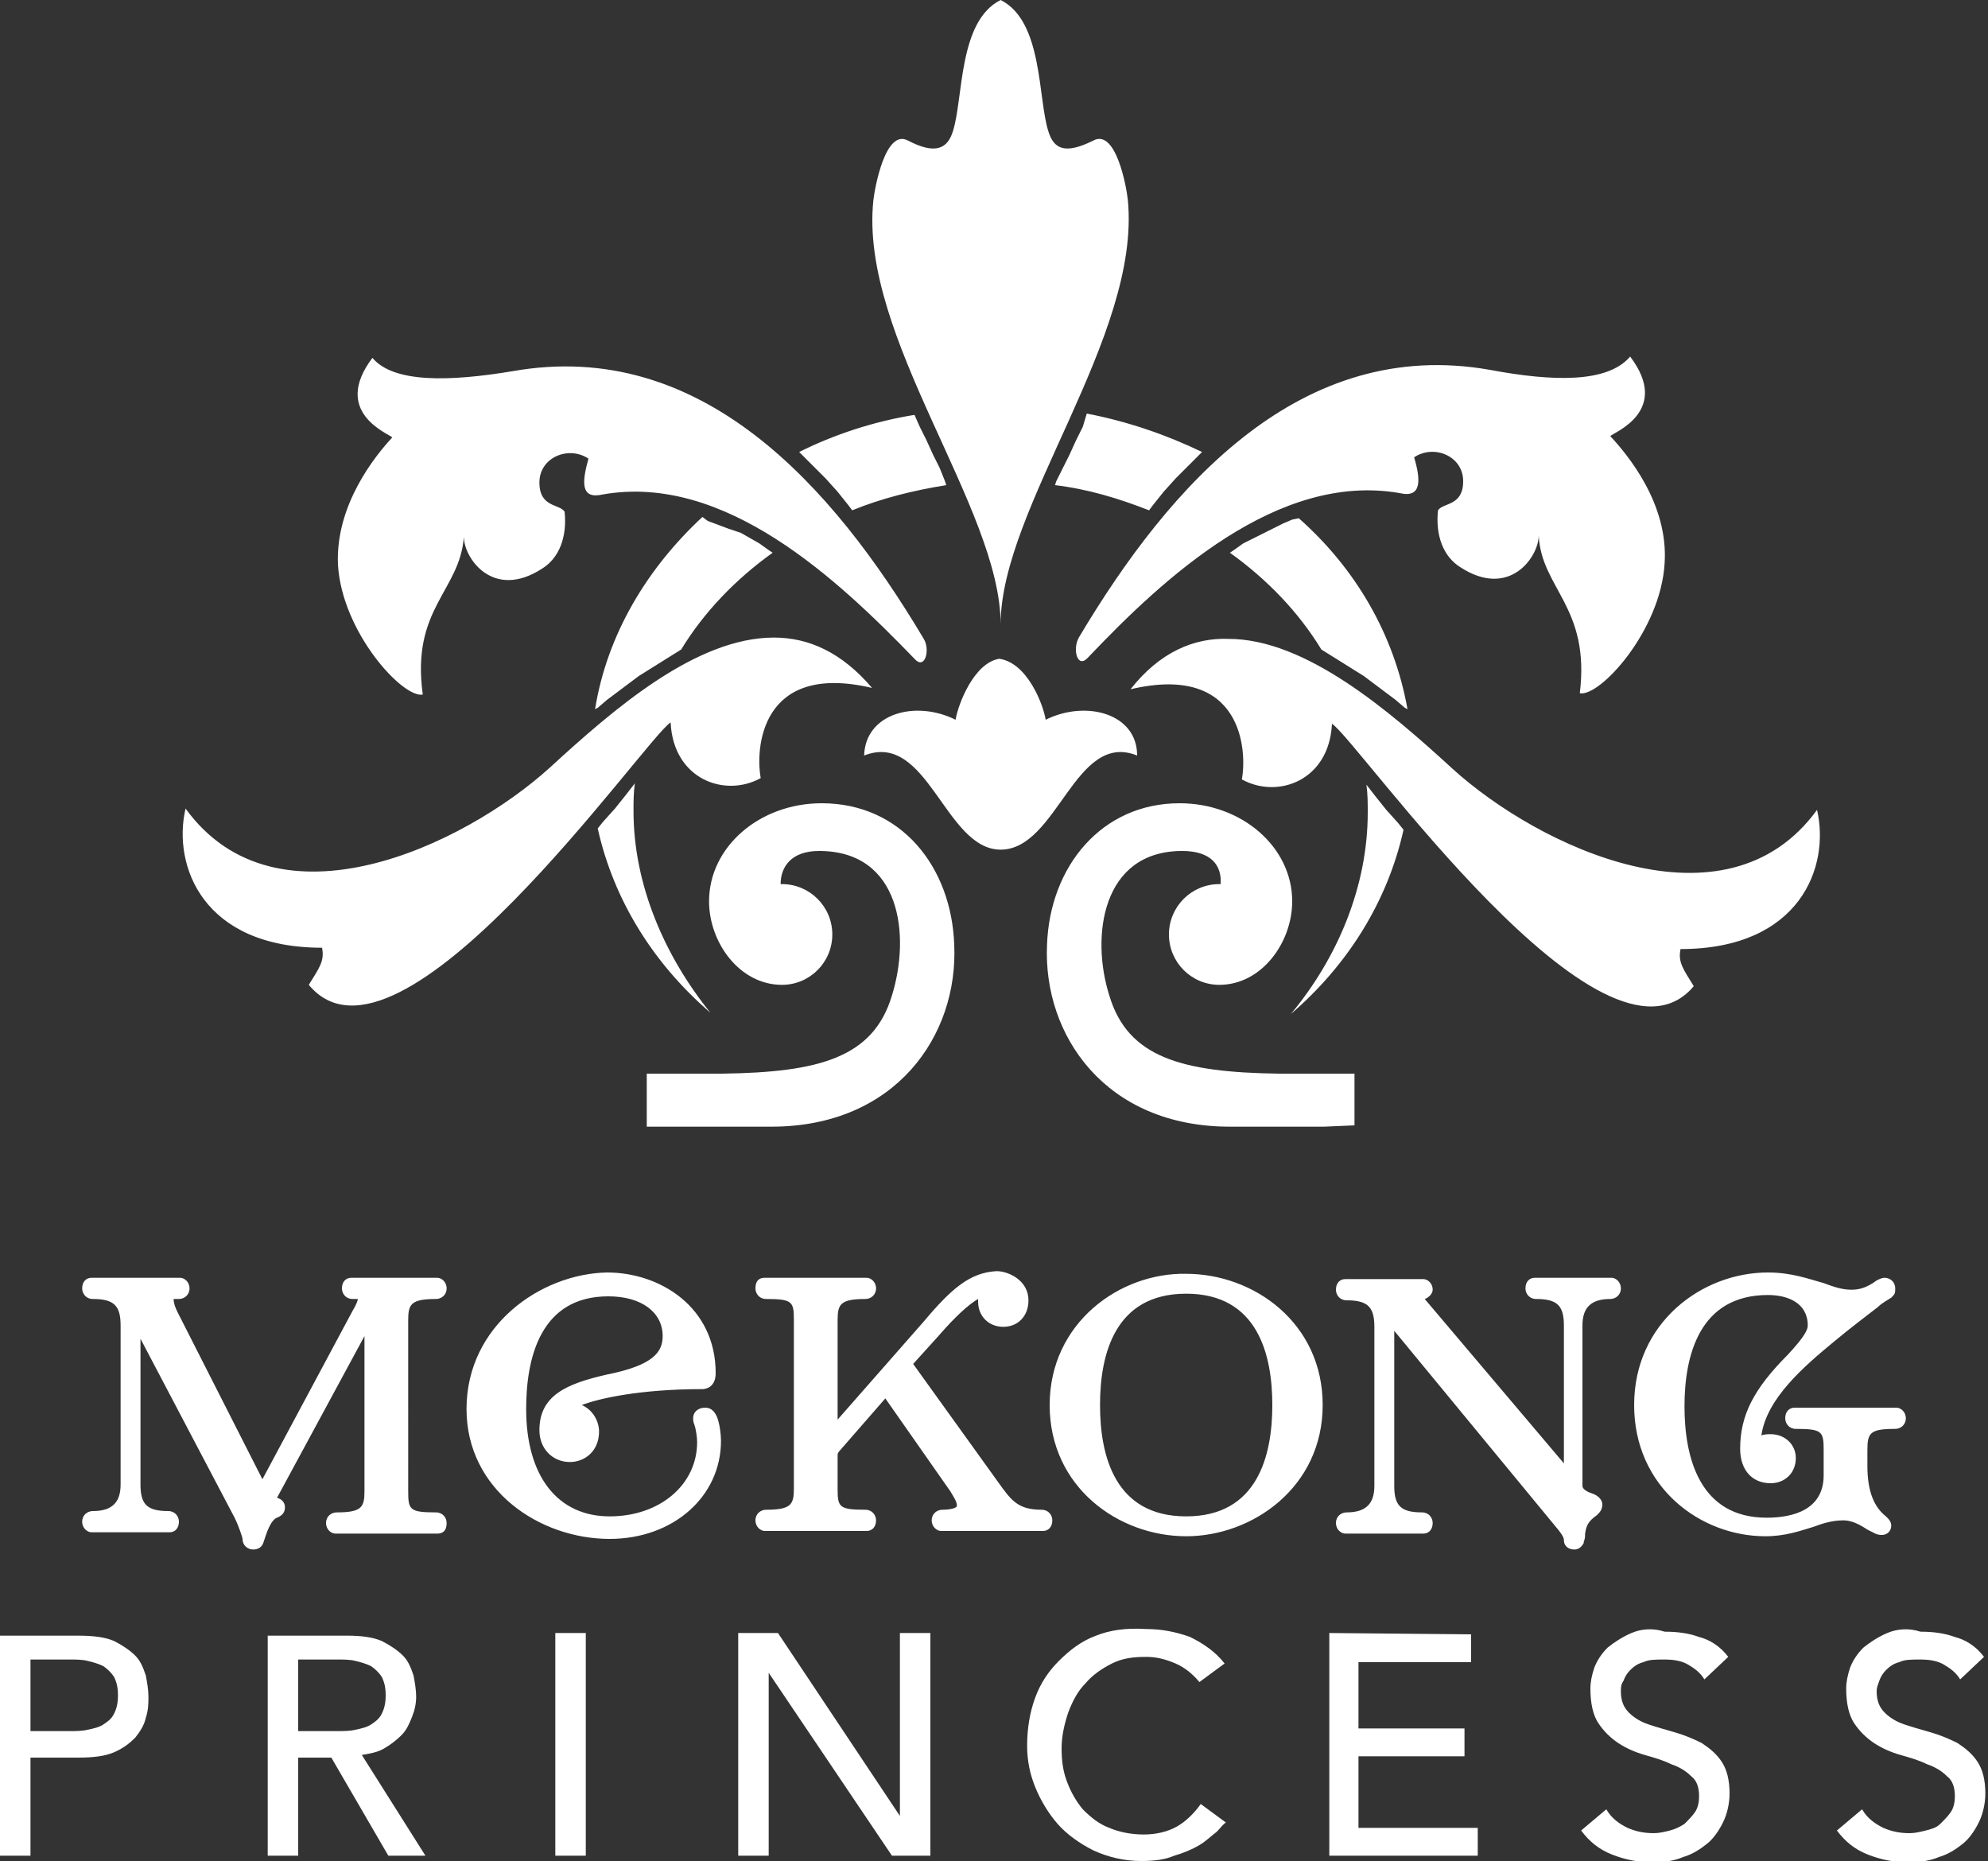 <?xml version="1.0" encoding="utf-8"?>
<!-- Generator: Adobe Illustrator 24.1.3, SVG Export Plug-In . SVG Version: 6.00 Build 0)  -->
<svg version="1.1" id="Layer_1" xmlns="http://www.w3.org/2000/svg" xmlns:xlink="http://www.w3.org/1999/xlink" x="0px" y="0px"
	 viewBox="0 0 150 140.4" style="enable-background:new 0 0 150 140.4;" xml:space="preserve">
<rect x="0" y="0" width="150" height="140.4" fill="#333333" stroke="none"/>
<style type="text/css">
	.st0{fill:#FFFFFF;}
</style>
<path class="st0" d="M83,106c0-3.8,1.1-8.4,6.5-8.4s6.5,4.6,6.5,8.4s-1.1,8.4-6.5,8.4S83,109.8,83,106 M79.2,106
	c0,6.2,5.2,9.9,10.3,9.9c5,0,10.3-3.7,10.3-9.9c0-6.2-5.2-9.9-10.3-9.9C84.5,96,79.2,99.8,79.2,106 M123.3,106c0,6.2,5,9.9,9.9,9.9
	c1.5,0,2.6-0.4,3.6-0.7c0.8-0.3,1.5-0.5,2.3-0.5c0.6,0,1.2,0.3,1.8,0.7c0.2,0.1,0.4,0.2,0.6,0.3c0.2,0.1,0.4,0.1,0.5,0.1
	c0.4,0,0.7-0.3,0.7-0.7c0-0.3-0.2-0.5-0.3-0.6l-0.1-0.1c-0.9-0.7-1.4-1.9-1.4-3.8v-1.2c0-1.3,0.2-1.6,2.1-1.6c0.4,0,0.8-0.3,0.8-0.8
	s-0.4-0.8-0.7-0.8h-7.7c-0.4,0-0.7,0.3-0.7,0.8c0,0.4,0.3,0.8,0.8,0.8c2,0,2.1,0.2,2.1,1.6v1.9c0,2.6-2.3,3.2-4.3,3.2
	c-5.1,0-6.2-4.6-6.2-8.4s1.1-8.4,6.3-8.4c1.5,0,3,0.6,3,2.3c0,0.3-0.2,0.8-1.5,2.2c-2.6,2.6-3.6,4.6-3.6,7.1c0,1.6,0.9,2.6,2.3,2.6
	c1.1,0,1.9-0.8,1.9-1.9c0-1-0.8-1.8-1.9-1.8c-0.2,0-0.5,0-0.7,0.1c0.4-2.8,3.2-5.2,5.5-7.1c1.2-1,2.4-1.9,3.3-2.6
	c0.3-0.3,0.7-0.5,1-0.7l0.1-0.1c0.2-0.2,0.2-0.3,0.2-0.6c0-0.5-0.4-0.8-0.8-0.8c-0.2,0-0.4,0.1-0.6,0.2c-0.8,0.6-1.4,0.7-1.9,0.7
	c-0.7,0-1.3-0.2-2.1-0.5c-1.1-0.3-2.4-0.8-4.2-0.8C128.4,96,123.3,99.8,123.3,106 M115.8,96.4c-0.4,0-0.7,0.3-0.7,0.8
	c0,0.4,0.3,0.8,0.8,0.8c1.6,0,2.1,0.5,2.1,2v10.4L107.5,98c0.3-0.1,0.6-0.4,0.6-0.7c0-0.5-0.4-0.8-0.7-0.8h-5.9
	c-0.4,0-0.7,0.3-0.7,0.8c0,0.4,0.3,0.8,0.8,0.8c1.6,0,2.1,0.5,2.1,2v12c0,1.4-0.7,2-2.1,2c-0.4,0-0.8,0.3-0.8,0.8s0.4,0.8,0.7,0.8
	h5.9c0.4,0,0.7-0.3,0.7-0.8c0-0.4-0.3-0.8-0.8-0.8c-1.6,0-2.1-0.5-2.1-2v-11.7l12.2,14.8c0.6,0.7,0.6,0.9,0.6,1
	c0,0.4,0.3,0.7,0.8,0.7c0.2,0,0.5-0.1,0.7-0.5v-0.1c0.1-0.2,0.1-0.4,0.1-0.6c0.1-0.6,0.2-0.9,0.9-1.4c0.2-0.2,0.4-0.4,0.4-0.8
	s-0.4-0.7-0.7-0.8c-0.3-0.1-0.8-0.3-0.8-0.6V100c0-1.4,0.7-2,2.1-2c0.4,0,0.8-0.3,0.8-0.8s-0.4-0.8-0.7-0.8
	C121.6,96.4,115.8,96.4,115.8,96.4z M69.7,99.7l-6.5,7.4v-7.5c0-1.2,0.2-1.6,2.1-1.6c0.4,0,0.8-0.3,0.8-0.8s-0.4-0.8-0.7-0.8h-7.7
	c-0.4,0-0.7,0.2-0.7,0.8c0,0.4,0.3,0.8,0.8,0.8c2,0,2.1,0.2,2.1,1.6v12.7c0,1.2-0.2,1.6-2.1,1.6c-0.4,0-0.8,0.3-0.8,0.8
	s0.4,0.8,0.7,0.8h7.7c0.4,0,0.7-0.3,0.7-0.8c0-0.4-0.3-0.8-0.8-0.8c-2,0-2.1-0.2-2.1-1.6v-2.5c0-0.1,0-0.2,0.2-0.4l3.4-3.9l4.9,7
	c0.3,0.5,0.5,0.8,0.5,1.1c0,0.2-0.6,0.3-1.1,0.3c-0.4,0-0.8,0.3-0.8,0.8s0.4,0.8,0.7,0.8h7.7c0.4,0,0.7-0.3,0.7-0.8
	c0-0.4-0.3-0.8-0.8-0.8c-1.8,0-2.3-0.7-3.3-2.1l-6.4-8.9l1.9-2.1c1.3-1.5,2.3-2.4,3-2.8c0,0.1,0,0.2,0,0.2c0,1.1,0.8,1.9,1.9,1.9
	s1.9-0.8,1.9-2c0-1.5-1.5-2.2-2.4-2.2C73.2,96,71.8,97.2,69.7,99.7 M35.2,106.3c0,6.1,5.5,9.8,10.8,9.8c4.8,0,8.4-3.2,8.4-7.4
	c0-0.5-0.1-1.3-0.3-1.8c-0.1-0.2-0.3-0.7-0.9-0.7c-0.5,0-0.9,0.3-0.9,0.8c0,0.1,0,0.3,0.1,0.5c0.1,0.3,0.2,0.9,0.2,1.3
	c0,3.2-2.8,5.6-6.6,5.6c-3.9,0-6.3-3-6.3-8.1c0-3.9,1.1-8.5,6.2-8.5c2.5,0,4.1,1.2,4.1,3c0,1.2-0.7,2.2-4.2,2.9
	c-3.1,0.7-5.1,1.6-5.1,4.2c0,1.4,1,2.4,2.3,2.4c1.1,0,2.2-0.8,2.2-2.3c0-0.7-0.4-1.6-1.3-2c1.3-0.5,4.4-1.2,9.1-1.2
	c0.2,0,1-0.1,1-1.2c0-5-4.2-7.6-8.2-7.6C40.8,96.1,35.2,100,35.2,106.3 M26.5,96.4c-0.4,0-0.7,0.3-0.7,0.8c0,0.4,0.3,0.8,0.8,0.8
	c0.2,0,0.3,0,0.4,0c0,0.1-0.1,0.4-0.4,0.9l-6.8,12.7L13.4,99c-0.3-0.6-0.3-0.9-0.3-1c0.1,0,0.2,0,0.4,0c0.4,0,0.8-0.3,0.8-0.8
	s-0.4-0.8-0.7-0.8H6.9c-0.4,0-0.7,0.3-0.7,0.8C6.2,97.6,6.5,98,7,98c1.6,0,2.1,0.5,2.1,2v12c0,1.4-0.7,2-2.1,2
	c-0.4,0-0.8,0.3-0.8,0.8s0.4,0.8,0.7,0.8h5.9c0.4,0,0.7-0.3,0.7-0.8c0-0.4-0.3-0.8-0.8-0.8c-1.6,0-2.1-0.5-2.1-2v-11l7.1,13.5
	c0.3,0.6,0.6,1.5,0.6,1.6c0,0.5,0.4,0.8,0.8,0.8s0.7-0.2,0.8-0.6c0.2-0.6,0.5-1.6,1-1.8c0.5-0.2,0.6-0.5,0.6-0.8s-0.2-0.6-0.6-0.7
	l6.6-12.2v11.7c0,1.2-0.2,1.6-2.1,1.6c-0.4,0-0.8,0.3-0.8,0.8s0.4,0.8,0.7,0.8H33c0.4,0,0.7-0.2,0.7-0.8c0-0.4-0.3-0.8-0.8-0.8
	c-2,0-2.1-0.2-2.1-1.6V99.6c0-1.2,0.2-1.6,2.1-1.6c0.4,0,0.8-0.3,0.8-0.8s-0.4-0.8-0.7-0.8C33,96.4,26.5,96.4,26.5,96.4z M72.1,54.3
	c-3-1.5-6.8-0.5-6.9,2.7c4.8-1.9,6.1,7.1,10.3,7.1c4.3,0,5.6-9,10.3-7.1c0-3.2-3.9-4.2-6.9-2.7c-0.2-1.2-1.4-4.3-3.5-4.6
	C73.5,50,72.3,53.1,72.1,54.3 M47.2,60l-0.8,1l-0.9,1l-0.4,0.5c1.2,5.4,4.2,10.2,8.5,13.9c-3.4-4.2-5.8-9.6-5.8-15.2
	c0-0.7,0-1.4,0.1-2.1L47.2,60z M44.9,53.5l0.2-0.1l0.7-0.6l0.8-0.6l0.8-0.6l0.8-0.6l0.8-0.5l0.8-0.5l0.8-0.5l0.8-0.5l0,0
	c1.7-2.8,4.1-5.3,6.9-7.3L58,41.5L57.3,41l-0.7-0.4l-0.7-0.4L55,39.9l-0.8-0.3l-0.8-0.3L53,39C48.8,42.9,45.8,47.9,44.9,53.5
	 M60.3,34.1l0.2,0.2l0.9,0.9l0.9,0.9l0.9,1l0.8,1l0.3,0.4c2.2-0.9,4.6-1.5,7.1-1.9l-0.1-0.3l-0.4-1l-0.5-1l-0.5-1.1l-0.5-1L69,31.3
	C65.9,31.8,62.9,32.8,60.3,34.1 M81.7,32.2l-0.5,1l-0.5,1.1l-0.5,1l-0.5,1l-0.1,0.3c2.5,0.3,4.8,1,7.1,1.9l0.3-0.4l0.8-1l0.9-1
	l0.9-0.9l0.9-0.9l0.2-0.2c-2.7-1.3-5.6-2.3-8.7-2.9L81.7,32.2z M97.5,39.2l-0.7,0.3L96,39.9l-0.8,0.4l-0.8,0.4L93.8,41l-0.7,0.5
	l-0.3,0.2c2.8,2,5.2,4.5,6.9,7.3l0,0l0.8,0.5l0.8,0.5l0.8,0.5l0.8,0.5l0.8,0.6l0.8,0.6l0.8,0.6l0.7,0.6l0.2,0.1
	c-1-5.6-3.9-10.6-8.2-14.4L97.5,39.2z M103.2,61.3c0,5.6-2.3,11-5.8,15.2c4.3-3.7,7.3-8.5,8.5-13.9l-0.4-0.5l-0.9-1l-0.8-1l-0.7-0.9
	C103.2,59.9,103.2,60.6,103.2,61.3 M79,71.3C78.7,78.1,83.4,85,92.8,85H97h2.9l2.3-0.1V81h-3.8c-0.6,0-1.2,0-1.9,0
	c-7.3-0.1-11.4-1.2-12.8-5.9c-1.4-4.4-0.6-10.9,5.5-10.9c2.2,0,3,1.1,2.9,2.5H92c-2.1,0-3.8,1.7-3.8,3.8c0,2.1,1.7,3.8,3.8,3.8
	c3.2,0,5.5-3.2,5.5-6.3c0-4.1-3.8-7.4-8.5-7.4C83.1,60.6,79.2,65.4,79,71.3 M53.5,68c0,3.1,2.3,6.3,5.5,6.3c2.1,0,3.8-1.7,3.8-3.8
	c0-2.1-1.7-3.8-3.8-3.8h-0.1c0-1.3,0.8-2.5,2.9-2.5c6.2,0,6.9,6.4,5.5,10.9c-1.4,4.7-5.5,5.8-12.8,5.9c-0.7,0-1.3,0-1.9,0h-3.8v4
	h2.5l0,0h6.9c9.4,0,14.1-6.9,13.8-13.7c-0.2-5.9-4-10.7-10-10.7C57.3,60.6,53.5,63.9,53.5,68 M75.5,0c-3.2,1.6-2.8,7.4-3.6,9.9
	c-0.4,1.3-1.3,1.8-3.4,0.7c-1.7-0.9-2.5,3.6-2.6,4.5c-1.1,10.3,9.6,23.2,9.6,32c0-8.8,10.6-21.7,9.6-32c-0.1-1-0.9-5.4-2.6-4.5
	c-2.2,1.1-3,0.6-3.4-0.7C78.3,7.4,78.7,1.6,75.5,0z M112.4,27.9c-14.2-2.5-24.1,8.6-31,20.2c-0.5,0.9-0.1,2.4,0.7,1.5
	c5.7-6,14.3-14,23.5-12.4c1.7,0.4,1.6-1,1.1-2.7c1.5-1,3.7-0.1,3.7,1.8c0,1.9-1.5,1.6-1.9,2.2c-0.2,1.9,0.4,3.5,1.7,4.3
	c3.7,2.4,5.9-0.8,5.9-2.4c0.2,4,3.9,5.4,3.1,11.9c1.5,0.3,6.1-4.7,6.4-9.8c0.3-4.5-2.8-8.2-4.1-9.6c0.3-0.3,4.6-1.9,1.5-6
	C121.3,28.9,117.2,28.8,112.4,27.9 M85.3,52c8.5-2,8.8,4.7,8.4,6.8c2.7,1.5,6.6,0.1,6.8-4.2c2,1.3,20.5,27.9,27.3,19.8
	c-0.8-1.3-1.2-1.8-1-2.8c9,0,11.3-6.2,10.3-10.5c-6.9,9.5-21,2.8-27.5-3.1c-4.8-4.4-11.1-9.8-16.9-9.8C90.1,48.1,87.5,49.2,85.3,52
	 M29.6,33c-1.3,1.4-4.3,5.1-4.1,9.6c0.3,5.1,4.9,10.1,6.4,9.8c-0.9-6.5,2.8-7.8,3.1-11.9c0,1.6,2.2,4.8,5.9,2.4
	c1.3-0.8,1.9-2.4,1.7-4.3c-0.4-0.6-1.9-0.3-1.9-2.2s2.2-2.8,3.7-1.8c-0.5,1.8-0.6,3.1,1.1,2.7c9.2-1.6,17.7,6.4,23.5,12.4
	c0.8,0.9,1.2-0.7,0.7-1.5c-6.9-11.6-16.8-22.7-31-20.2c-4.8,0.8-9,0.9-10.6-1C25,31.1,29.3,32.7,29.6,33 M41.5,57.9
	C35,63.8,20.9,70.5,14,61c-1,4.3,1.3,10.5,10.3,10.5c0.2,1-0.2,1.5-1,2.8c6.8,8.2,25.3-18.5,27.3-19.8c0.2,4.3,4.1,5.7,6.8,4.2
	c-0.4-2.1-0.1-8.8,8.4-6.8c-2.3-2.7-4.8-3.8-7.4-3.8C52.5,48.1,46.3,53.5,41.5,57.9 M2.3,125.2h3c0.4,0,0.9,0,1.3,0.1
	s0.8,0.2,1.2,0.4c0.3,0.2,0.6,0.5,0.8,0.8c0.2,0.4,0.3,0.8,0.3,1.4s-0.1,1-0.3,1.4c-0.2,0.4-0.5,0.6-0.8,0.8s-0.7,0.3-1.2,0.4
	c-0.4,0.1-0.9,0.1-1.3,0.1h-3C2.3,130.6,2.3,125.2,2.3,125.2z M0,123.2V140h2.3v-7.4h3.6c1.1,0,2-0.1,2.7-0.4
	c0.7-0.3,1.2-0.7,1.6-1.1c0.4-0.5,0.7-1,0.8-1.5c0.2-0.6,0.2-1.1,0.2-1.6s-0.1-1.1-0.2-1.6c-0.2-0.6-0.4-1.1-0.8-1.5
	c-0.4-0.4-1-0.8-1.6-1.1c-0.7-0.3-1.6-0.4-2.7-0.4H0V123.2z M22.5,125.2h3c0.4,0,0.9,0,1.3,0.1s0.8,0.2,1.2,0.4
	c0.3,0.2,0.6,0.5,0.8,0.8c0.2,0.4,0.3,0.8,0.3,1.4s-0.1,1-0.3,1.4c-0.2,0.4-0.5,0.6-0.8,0.8s-0.7,0.3-1.2,0.4
	c-0.4,0.1-0.9,0.1-1.3,0.1h-3V125.2z M20.2,123.2V140h2.3v-7.4H25l4.3,7.4h2.8l-4.8-7.6c0.6-0.1,1.2-0.2,1.7-0.5s0.9-0.6,1.3-1
	s0.6-0.9,0.8-1.4c0.2-0.5,0.3-1,0.3-1.5s-0.1-1.1-0.2-1.6c-0.2-0.6-0.4-1.1-0.8-1.5s-1-0.8-1.6-1.1c-0.7-0.3-1.6-0.4-2.6-0.4h-6
	V123.2z M41.9,140h2.3v-16.8h-2.3V140z M67.9,123.2V137l0,0l-9.2-13.8h-3V140H58v-13.8l0,0l9.3,13.8h2.9v-16.8H67.9z M100.3,123.2
	V140h11.2v-2.1h-9v-5.4h8v-2.1h-8v-5h8.5v-2.1L100.3,123.2L100.3,123.2z M82.7,123.4c-1.1,0.4-2,1.1-2.8,1.9s-1.4,1.7-1.8,2.8
	s-0.6,2.3-0.6,3.6c0,1.1,0.2,2.1,0.6,3.1s1,2,1.7,2.8s1.7,1.5,2.7,2c1.1,0.5,2.3,0.8,3.6,0.8c1,0,1.8-0.1,2.5-0.4
	c0.7-0.2,1.4-0.5,1.9-0.8s0.9-0.7,1.3-1c0.3-0.3,0.5-0.6,0.7-0.7l-1.9-1.4c-0.5,0.7-1.1,1.3-1.8,1.7c-0.7,0.4-1.6,0.6-2.5,0.6
	c-1,0-1.9-0.2-2.6-0.5c-0.8-0.3-1.4-0.8-2-1.4c-0.5-0.6-0.9-1.3-1.2-2.1c-0.3-0.8-0.4-1.6-0.4-2.5s0.2-1.8,0.5-2.7
	c0.3-0.8,0.7-1.6,1.3-2.2c0.5-0.6,1.2-1.1,2-1.5s1.6-0.5,2.6-0.5c0.8,0,1.5,0.2,2.2,0.5s1.3,0.8,1.8,1.4l1.9-1.4
	c-0.7-0.9-1.6-1.5-2.6-2c-1.1-0.4-2.2-0.6-3.3-0.6C84.9,122.8,83.7,123,82.7,123.4 M123.1,123.2c-0.7,0.3-1.3,0.7-1.8,1.1
	c-0.5,0.5-0.8,1-1,1.5c-0.2,0.6-0.3,1.1-0.3,1.6c0,1.1,0.2,2,0.6,2.6s0.9,1.1,1.5,1.5s1.3,0.7,2,0.9s1.4,0.4,2,0.7
	c0.6,0.2,1.1,0.5,1.5,0.9c0.4,0.3,0.6,0.8,0.6,1.5c0,0.5-0.1,0.9-0.3,1.2s-0.5,0.6-0.8,0.9c-0.3,0.2-0.7,0.4-1.1,0.5
	s-0.8,0.2-1.2,0.2c-0.7,0-1.3-0.1-2-0.4c-0.6-0.3-1.2-0.7-1.6-1.4l-1.9,1.6c0.6,0.8,1.3,1.4,2.3,1.8c1,0.4,2,0.6,3.1,0.6
	c0.8,0,1.6-0.1,2.3-0.4c0.7-0.2,1.3-0.6,1.8-1s0.9-1,1.2-1.6s0.5-1.4,0.5-2.2c0-1-0.2-1.8-0.6-2.4c-0.4-0.6-0.9-1-1.5-1.4
	c-0.6-0.3-1.3-0.6-2-0.8s-1.4-0.4-2-0.6c-0.6-0.2-1.1-0.5-1.5-0.9s-0.6-0.9-0.6-1.6c0-0.3,0-0.5,0.2-0.8c0.1-0.3,0.3-0.6,0.5-0.8
	c0.3-0.3,0.6-0.5,1-0.6c0.4-0.2,0.9-0.2,1.6-0.2s1.3,0.1,1.8,0.4s0.9,0.6,1.2,1.1l1.8-1.7c-0.6-0.8-1.4-1.3-2.2-1.5
	c-0.8-0.3-1.7-0.4-2.6-0.4C124.7,122.8,123.8,122.9,123.1,123.2 M142.4,123.2c-0.7,0.3-1.3,0.7-1.8,1.1c-0.5,0.5-0.8,1-1,1.5
	c-0.2,0.6-0.3,1.1-0.3,1.6c0,1.1,0.2,2,0.6,2.6c0.4,0.6,0.9,1.1,1.5,1.5s1.3,0.7,2,0.9s1.4,0.4,2,0.7c0.6,0.2,1.1,0.5,1.5,0.9
	c0.4,0.3,0.6,0.8,0.6,1.5c0,0.5-0.1,0.9-0.3,1.2s-0.5,0.6-0.8,0.9s-0.7,0.4-1.1,0.5c-0.4,0.1-0.8,0.2-1.2,0.2c-0.7,0-1.3-0.1-2-0.4
	c-0.6-0.3-1.2-0.7-1.6-1.4l-1.9,1.6c0.6,0.8,1.3,1.4,2.3,1.8c1,0.4,2,0.6,3.1,0.6c0.8,0,1.6-0.1,2.3-0.4c0.7-0.2,1.3-0.6,1.8-1
	s0.9-1,1.2-1.6s0.5-1.4,0.5-2.2c0-1-0.2-1.8-0.6-2.4c-0.4-0.6-0.9-1-1.5-1.4c-0.6-0.3-1.3-0.6-2-0.8s-1.4-0.4-2-0.6
	c-0.6-0.2-1.1-0.5-1.5-0.9s-0.6-0.9-0.6-1.6c0-0.3,0.1-0.5,0.2-0.8c0.1-0.3,0.3-0.6,0.5-0.8c0.3-0.3,0.6-0.5,1-0.6
	c0.4-0.2,0.9-0.2,1.6-0.2c0.7,0,1.3,0.1,1.8,0.4s0.9,0.6,1.2,1.1l1.8-1.7c-0.6-0.8-1.4-1.3-2.2-1.5c-0.8-0.3-1.7-0.4-2.6-0.4
	C144,122.8,143.1,122.9,142.4,123.2"/>
</svg>
